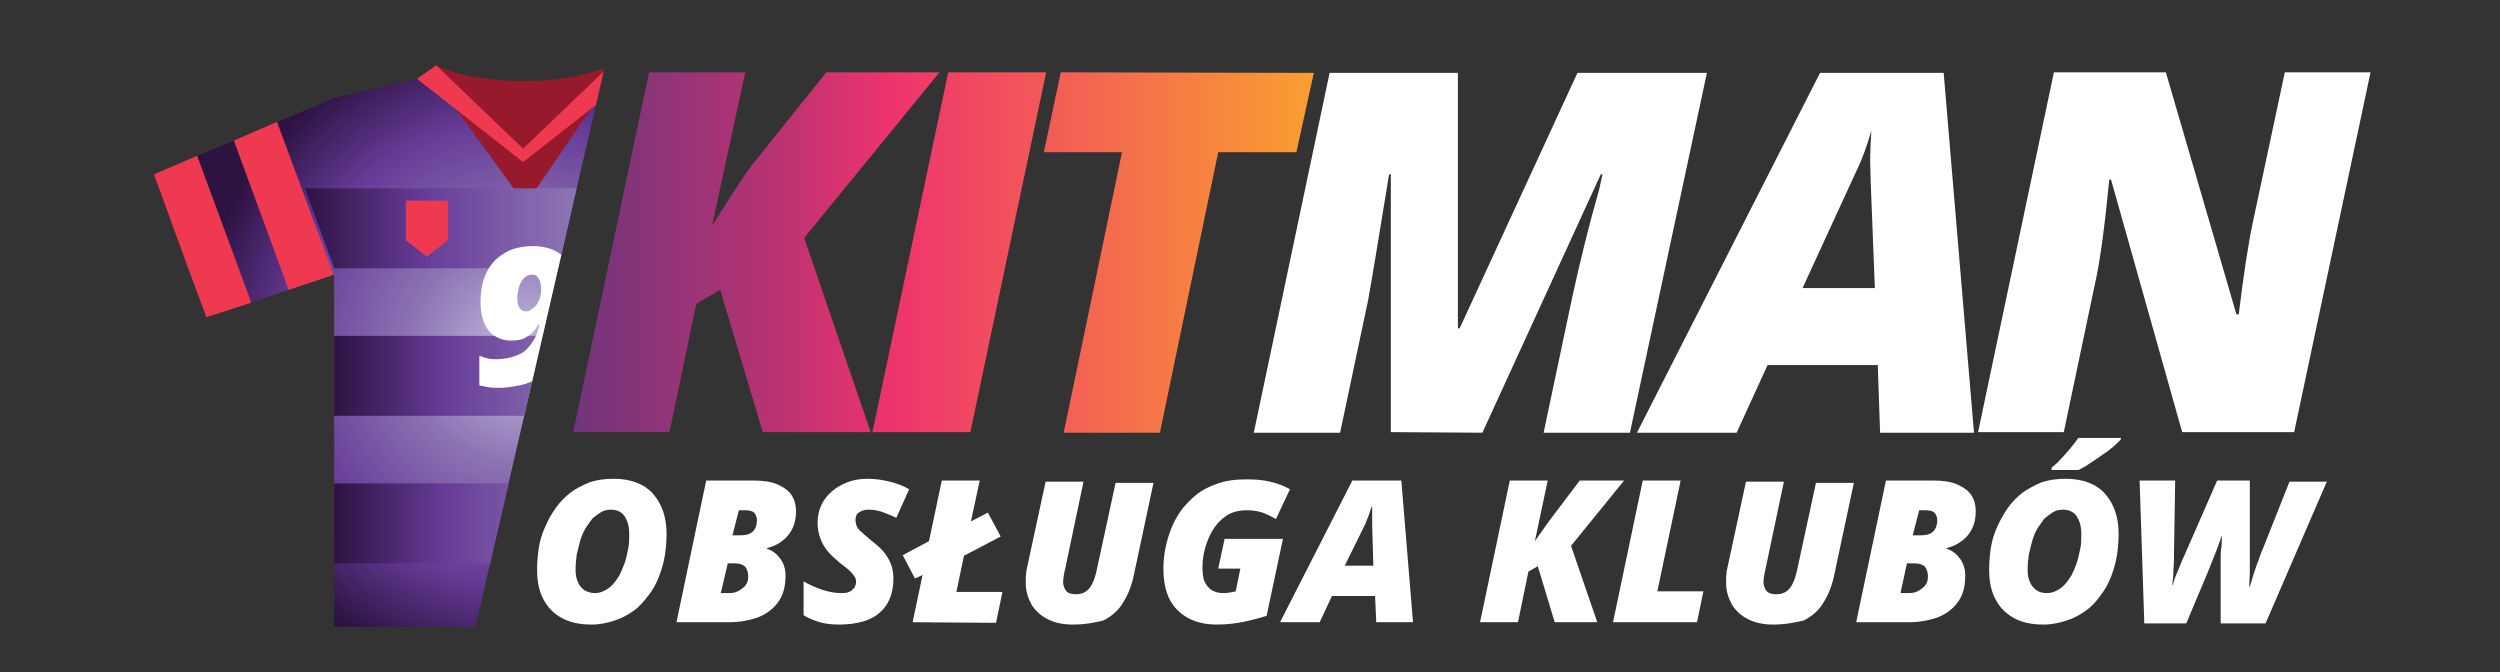 <?xml version="1.0" encoding="utf-8"?>
<!-- Generator: Adobe Illustrator 24.0.3, SVG Export Plug-In . SVG Version: 6.00 Build 0)  -->
<svg version="1.1" id="Layer_1" xmlns="http://www.w3.org/2000/svg" xmlns:xlink="http://www.w3.org/1999/xlink" x="0px" y="0px"
	 viewBox="0 0 428.7 115.3" style="enable-background:new 0 0 428.7 115.3;" xml:space="preserve">
<rect x="0" y="0" width="428.7" height="115.3" fill="#333333" stroke="none"/>
<style type="text/css">
	.st0{fill:url(#SVGID_1_);}
	.st1{fill:#FFFFFF;}
	.st2{enable-background:new    ;}
	.st3{clip-path:url(#SVGID_3_);}
	.st4{fill:url(#SVGID_4_);}
	.st5{fill:#961A2B;}
	.st6{fill:#EF3950;}
	.st7{fill:url(#SVGID_5_);}
	.st8{fill:url(#SVGID_6_);}
	.st9{fill:url(#SVGID_7_);}
	.st10{fill:none;stroke:#143856;stroke-width:0.25;stroke-miterlimit:10;}
</style>
<linearGradient id="SVGID_1_" gradientUnits="userSpaceOnUse" x1="225.3" y1="607.3" x2="98.3" y2="607.3" gradientTransform="matrix(1 0 0 1 0 -564)">
	<stop  offset="0" style="stop-color:#F99C32"/>
	<stop  offset="1.587300e-02" style="stop-color:#F99C32"/>
	<stop  offset="0.571" style="stop-color:#EE336D"/>
	<stop  offset="0.711" style="stop-color:#BE3372"/>
	<stop  offset="0.909" style="stop-color:#873479"/>
	<stop  offset="1" style="stop-color:#72347B"/>
</linearGradient>
<path class="st0" d="M162.6,12.4l-13,61.7h16.8l13-61.7C179.4,12.4,162.6,12.4,162.6,12.4z M161.1,12.4h-19.4L129.2,28
	c-1.2,1.5-3,4.2-5.5,8.2l-1.6,2.5l5.7-26.3h-16.5l-13,61.7h16.5l4.6-22l4.1-2.4l7.3,24.4h18.5l-11.4-33.3L161.1,12.4z M181.9,12.4
	L179,26.1h13.4l-10,48.1h16.5l10-48.1h13.4l3-13.6L181.9,12.4L181.9,12.4z"/>
<path class="st1" d="M238.5,74.1V29.9h-0.3c-1.9,11.7-3.1,18.9-3.6,21.6l-4.8,22.7H215l13-61.7h22v43.8h0.3l20.2-43.8h22.2
	l-13.2,61.7h-14.8l4.9-23.2c1.4-6.4,2.9-12.5,4.6-18.4l0.6-2.7h-0.3l-20.3,44.3L238.5,74.1L238.5,74.1z"/>
<path class="st1" d="M322,62.6h-18.9l-5.3,11.6h-17.1l31.4-61.7h21.2l5.2,61.7h-16.1L322,62.6z M309.1,49.4h12.4l-0.7-17.9l-0.1-3.6
	c0-2.1,0.1-4,0.2-5.5c-0.7,2.4-1.5,4.8-2.6,7L309.1,49.4z"/>
<path class="st1" d="M393.4,74.1h-19.2L362,30.8h-0.3c-0.8,8.2-1.6,14.1-2.4,17.6l-5.4,25.7h-14.7l13-61.7h19.2l12.1,41.5h0.4
	c0.8-6.6,1.6-11.9,2.4-15.7l5.5-25.8h14.7L393.4,74.1z"/>
<g class="st2">
	<path class="st1" d="M101.4,107.1c-2.1,0-3.8-0.4-5.2-1.2c-1.4-0.8-2.4-1.9-3.1-3.3s-1-3-1-4.9c0-1.3,0.1-2.5,0.3-3.8
		s0.6-2.5,1.1-3.6c0.5-1.2,1.1-2.2,1.8-3.2c0.7-1,1.6-1.9,2.5-2.6s2.1-1.3,3.3-1.8c1.2-0.4,2.6-0.6,4.1-0.6c3,0,5.3,0.9,6.8,2.6
		s2.3,4,2.3,6.8c0,1.3-0.1,2.5-0.3,3.8c-0.2,1.3-0.6,2.5-1,3.6c-0.5,1.2-1,2.2-1.8,3.2s-1.5,1.9-2.5,2.6s-2,1.3-3.3,1.7
		C104.3,106.8,102.9,107.1,101.4,107.1z M102,101.7c0.5,0,1.1-0.1,1.6-0.4c0.5-0.2,1-0.6,1.4-1s0.8-1,1.2-1.6
		c0.3-0.6,0.6-1.3,0.9-2.1c0.3-0.8,0.4-1.6,0.6-2.4s0.2-1.8,0.2-2.7c0-1.3-0.3-2.2-0.8-3c-0.5-0.7-1.3-1.1-2.3-1.1
		c-0.6,0-1.2,0.1-1.7,0.4s-1,0.7-1.5,1.1c-0.4,0.5-0.8,1.1-1.2,1.7c-0.4,0.7-0.7,1.4-0.9,2.1s-0.4,1.6-0.6,2.4
		c-0.1,0.8-0.2,1.6-0.2,2.5s0.1,1.6,0.4,2.2c0.2,0.6,0.6,1,1.1,1.4C100.7,101.5,101.3,101.7,102,101.7z"/>
	<path class="st1" d="M116,106.7l5.1-24.3h8.1c1.7,0,3.1,0.2,4.2,0.7c1.1,0.5,1.9,1.1,2.4,1.9s0.7,1.7,0.7,2.7
		c0,1.1-0.2,2.1-0.6,2.9c-0.4,0.8-0.9,1.5-1.7,2.1c-0.7,0.6-1.6,1-2.7,1.3v0.1c1,0.3,1.7,0.9,2.3,1.7c0.6,0.8,0.9,1.8,0.9,2.9
		c0,1.9-0.4,3.4-1.3,4.6s-2,2-3.5,2.6c-1.5,0.5-3.1,0.8-4.9,0.8C125,106.7,116,106.7,116,106.7z M123.6,101.7h1.4
		c0.7,0,1.2-0.1,1.7-0.4s0.9-0.6,1.2-1c0.3-0.4,0.4-0.9,0.4-1.4c0-0.8-0.2-1.3-0.5-1.7c-0.4-0.4-1-0.6-1.9-0.6h-1.1L123.6,101.7z
		 M125.6,91.8h1.2c0.8,0,1.4-0.1,1.8-0.3c0.4-0.2,0.7-0.5,0.9-0.9s0.3-0.9,0.3-1.4s-0.2-1-0.5-1.3s-0.9-0.4-1.6-0.4h-1L125.6,91.8z"
		/>
	<path class="st1" d="M144,107.1c-1.2,0-2.4-0.1-3.4-0.4s-2-0.7-2.8-1.2v-5.8c0.9,0.5,1.9,1,3.1,1.4c1.2,0.4,2.3,0.6,3.3,0.6
		c0.4,0,0.8,0,1.1-0.1s0.6-0.2,0.8-0.4c0.2-0.2,0.4-0.4,0.5-0.6s0.2-0.5,0.2-0.8c0-0.4-0.1-0.8-0.4-1.1c-0.2-0.4-0.6-0.7-1-1.1
		c-0.4-0.3-0.9-0.7-1.4-1.1c-0.7-0.6-1.4-1.2-2-1.9s-1-1.4-1.3-2.2c-0.3-0.8-0.5-1.7-0.5-2.7c0-1.1,0.2-2.1,0.6-3s1-1.7,1.8-2.4
		c0.8-0.7,1.7-1.2,2.7-1.6s2.2-0.6,3.5-0.6s2.6,0.2,3.8,0.5s2.3,0.7,3.3,1.3l-2.2,4.9c-0.8-0.4-1.6-0.7-2.4-1s-1.6-0.4-2.4-0.4
		c-0.5,0-0.8,0.1-1.1,0.2s-0.5,0.3-0.7,0.4c-0.2,0.2-0.3,0.4-0.3,0.6c-0.1,0.2-0.1,0.4-0.1,0.6c0,0.3,0.1,0.7,0.2,1s0.4,0.7,0.8,1
		c0.4,0.4,0.9,0.8,1.6,1.4c0.9,0.7,1.6,1.3,2.2,2c0.6,0.7,1,1.4,1.3,2.2c0.3,0.8,0.4,1.6,0.4,2.5c0,1.2-0.2,2.3-0.6,3.3
		c-0.4,1-1,1.8-1.8,2.5s-1.8,1.2-2.9,1.5S145.4,107.1,144,107.1z"/>
	<path class="st1" d="M156.5,106.7l1.7-8.1l-1.3,0.6l-2.1-4l4.5-2.4l2.2-10.4h6.5l-1.5,7l2.9-1.5l2.2,4.1l-6.3,3.3l-1.3,6.2h7.9
		l-1.1,5.3L156.5,106.7L156.5,106.7z"/>
	<path class="st1" d="M184,107.1c-1.7,0-3.1-0.3-4.3-0.9s-2.1-1.4-2.8-2.5c-0.6-1.1-1-2.3-1-3.6c0-0.3,0-0.7,0-1.1s0.1-0.8,0.1-1.1
		l3.3-15.3h6.5l-3.2,15.2c-0.1,0.3-0.1,0.6-0.2,1c0,0.3-0.1,0.6-0.1,0.9c0,0.7,0.2,1.2,0.5,1.6s0.9,0.6,1.6,0.6
		c0.7,0,1.2-0.1,1.7-0.4s0.9-0.8,1.2-1.4s0.6-1.5,0.8-2.5l3.2-14.8h6.5l-3.3,15.5c-0.4,2-1,3.6-1.9,5c-0.8,1.4-2,2.4-3.4,3.1
		C188,106.7,186.2,107.1,184,107.1z"/>
	<path class="st1" d="M208.6,107.1c-2.7,0-5-0.8-6.6-2.4c-1.7-1.6-2.5-4-2.5-7.2c0-1.6,0.2-3.1,0.6-4.6c0.4-1.5,0.9-2.9,1.7-4.2
		c0.7-1.3,1.7-2.4,2.8-3.4s2.5-1.8,4-2.3c1.5-0.6,3.3-0.8,5.2-0.8c1.4,0,2.8,0.1,4,0.4c1.3,0.3,2.4,0.7,3.4,1.3l-2.4,5.1
		c-0.7-0.4-1.5-0.8-2.3-1.1c-0.9-0.3-1.8-0.4-2.7-0.4c-1.4,0-2.6,0.3-3.6,1s-1.7,1.5-2.3,2.5s-1,2.1-1.3,3.2s-0.4,2.2-0.4,3.1
		c0,1,0.1,1.9,0.4,2.5c0.3,0.6,0.7,1.1,1.2,1.4s1.1,0.5,1.9,0.5c0.4,0,0.8,0,1.1-0.1c0.3,0,0.7-0.1,1.1-0.2l0.8-3.9h-3.8l1.1-5.1h10
		l-2.8,13.2c-1.2,0.4-2.4,0.7-3.8,1C212,106.9,210.4,107.1,208.6,107.1z"/>
	<path class="st1" d="M219.5,106.7l12.4-24.3h8.4l2,24.3H236l-0.2-4.5h-7.4l-2.1,4.5H219.5z M230.6,97h4.9l-0.2-7c0-0.5,0-1.1,0-1.6
		s0-1,0-1.5h-0.1c-0.2,0.5-0.3,1-0.5,1.5s-0.4,1-0.6,1.5L230.6,97z"/>
	<path class="st1" d="M253.8,106.7l5.1-24.3h6.5l-2.2,10.4l2.4-3.4l5.3-7h7.6l-9.1,11.2l4.5,13.1h-7.3l-2.9-9.6l-1.6,0.9l-1.8,8.7
		C260.3,106.7,253.8,106.7,253.8,106.7z"/>
	<path class="st1" d="M276.6,106.7l5.1-24.3h6.5l-4,19h7.9l-1.1,5.3H276.6z"/>
	<path class="st1" d="M304.1,107.1c-1.7,0-3.1-0.3-4.3-0.9c-1.2-0.6-2.1-1.4-2.8-2.5c-0.6-1.1-1-2.3-1-3.6c0-0.3,0-0.7,0-1.1
		s0.1-0.8,0.1-1.1l3.3-15.3h6.5l-3.2,15.2c-0.1,0.3-0.1,0.6-0.2,1c0,0.3-0.1,0.6-0.1,0.9c0,0.7,0.2,1.2,0.5,1.6s0.9,0.6,1.6,0.6
		s1.2-0.1,1.7-0.4s0.9-0.8,1.2-1.4c0.3-0.6,0.6-1.5,0.8-2.5l3.2-14.8h6.5l-3.3,15.5c-0.4,2-1,3.6-1.9,5c-0.8,1.4-2,2.4-3.4,3.1
		C308,106.7,306.2,107.1,304.1,107.1z"/>
	<path class="st1" d="M318.3,106.7l5.1-24.3h8.1c1.7,0,3.1,0.2,4.2,0.7s1.9,1.1,2.4,1.9s0.7,1.7,0.7,2.7c0,1.1-0.2,2.1-0.6,2.9
		s-0.9,1.5-1.7,2.1s-1.6,1-2.7,1.3v0.1c1,0.3,1.7,0.9,2.3,1.7c0.6,0.8,0.9,1.8,0.9,2.9c0,1.9-0.4,3.4-1.3,4.6s-2,2-3.5,2.6
		c-1.5,0.5-3.1,0.8-4.9,0.8C327.3,106.7,318.3,106.7,318.3,106.7z M325.9,101.7h1.4c0.7,0,1.2-0.1,1.7-0.4s0.9-0.6,1.2-1
		c0.3-0.4,0.4-0.9,0.4-1.4c0-0.8-0.2-1.3-0.5-1.7c-0.4-0.4-1-0.6-1.9-0.6H327L325.9,101.7z M328,91.8h1.2c0.8,0,1.4-0.1,1.8-0.3
		c0.4-0.2,0.7-0.5,0.9-0.9c0.2-0.4,0.3-0.9,0.3-1.4s-0.2-1-0.5-1.3s-0.9-0.4-1.6-0.4h-1L328,91.8z"/>
	<path class="st1" d="M350.4,107.1c-2.1,0-3.8-0.4-5.2-1.2s-2.4-1.9-3.1-3.3s-1-3-1-4.9c0-1.3,0.1-2.5,0.3-3.8s0.6-2.5,1.1-3.6
		s1.1-2.2,1.8-3.2c0.7-1,1.6-1.9,2.5-2.6c1-0.7,2.1-1.3,3.3-1.8c1.2-0.4,2.6-0.6,4.1-0.6c3,0,5.3,0.9,6.8,2.6s2.3,4,2.3,6.8
		c0,1.3-0.1,2.5-0.3,3.8c-0.2,1.3-0.6,2.5-1,3.6c-0.5,1.2-1,2.2-1.8,3.2c-0.7,1-1.5,1.9-2.5,2.6s-2,1.3-3.3,1.7
		C353.2,106.8,351.9,107.1,350.4,107.1z M351,101.7c0.5,0,1.1-0.1,1.6-0.4c0.5-0.2,1-0.6,1.4-1s0.8-1,1.2-1.6
		c0.3-0.6,0.6-1.3,0.9-2.1c0.3-0.8,0.4-1.6,0.6-2.4s0.2-1.8,0.2-2.7c0-1.3-0.3-2.2-0.8-3c-0.5-0.7-1.3-1.1-2.3-1.1
		c-0.6,0-1.2,0.1-1.7,0.4s-1,0.7-1.5,1.1c-0.4,0.5-0.8,1.1-1.2,1.7s-0.7,1.4-0.9,2.1s-0.4,1.6-0.6,2.4c-0.1,0.8-0.2,1.6-0.2,2.5
		s0.1,1.6,0.4,2.2c0.2,0.6,0.6,1,1.1,1.4C349.6,101.5,350.2,101.7,351,101.7z M351.8,80.6v-0.4c0.5-0.4,1.1-0.9,1.6-1.5
		c0.6-0.6,1.1-1.2,1.6-1.8c0.5-0.6,1-1.2,1.4-1.8h7.3v0.2c-0.2,0.3-0.7,0.7-1.2,1.2c-0.6,0.5-1.2,1-2,1.5c-0.7,0.5-1.4,1-2.2,1.5
		c-0.7,0.5-1.3,0.8-1.9,1.1L351.8,80.6L351.8,80.6z"/>
	<path class="st1" d="M367.7,106.7l-0.8-24.3h6.1l-0.2,12.2c0,1,0,2-0.1,3c0,1-0.1,1.9-0.2,2.7h0.1c0.2-0.8,0.5-1.6,0.9-2.5
		s0.7-1.8,1.1-2.6l5.6-12.8h5.6v13.2c0,0.6,0,1.3,0,2.3s-0.1,1.9-0.1,2.7h0.1c0.2-0.6,0.4-1.3,0.6-2c0.3-0.8,0.5-1.6,0.8-2.3
		c0.3-0.8,0.5-1.5,0.8-2.1l4.6-11.6h6.4l-10.5,24.3h-7.7v-9.3c0-0.6,0-1.2,0-1.8c0-0.6,0-1.2,0.1-1.9s0.1-1.3,0.1-1.9h-0.1
		c-0.3,1.1-0.7,2.1-1.1,3.1s-0.8,2-1.2,3l-3.7,8.8h-7.2L367.7,106.7L367.7,106.7z"/>
</g>
<g>
	<g>
		<g>
			<g>
				<g>
					<defs>
						<path id="SVGID_2_" d="M104.4,8.4L80.7,111.1l-25.5,21.5c0,0-74-1.7-74.7-2.2c-0.7-0.5-39.5-26.1-40.7-29.3
							c-1.2-3.2-28-68.2-27.5-69.7S-72.6-12-68.6-13s83.1-15.4,84.1-15.6s64.3-2.5,64.3-2.5L102.9-13L104.4,8.4z"/>
					</defs>
					<clipPath id="SVGID_3_">
						<use xlink:href="#SVGID_2_"  style="overflow:visible;"/>
					</clipPath>
					<g class="st3">
						
							<radialGradient id="SVGID_4_" cx="89.7" cy="624.2" r="55.876" gradientTransform="matrix(1 0 0 1 0 -564)" gradientUnits="userSpaceOnUse">
							<stop  offset="0" style="stop-color:#C6BDDE"/>
							<stop  offset="0.347" style="stop-color:#8C74B4"/>
							<stop  offset="0.712" style="stop-color:#663B97"/>
							<stop  offset="1" style="stop-color:#2D1342"/>
						</radialGradient>
						<polygon class="st4" points="122.1,16.8 122.1,16.8 105.4,12.9 89.7,27.8 74.1,12.9 57.3,16.8 26.4,29.9 35.4,54.4 57.3,47.1 
							57.3,47.9 57.3,107.5 89.7,107.5 122.1,107.5 122.1,47.9 122.1,47.1 144,54.4 153,29.9 						"/>
						<path class="st5" d="M74.9,14.1c0,0,5.8,1.1,13.7,1.1s16.2-1.6,16.2-1.6L90.1,35.1L74.9,14.1z"/>
						<polygon class="st6" points="43.1,51.9 33.8,26.7 26.4,29.9 32.3,46.1 35.4,54.4 						"/>
						<polygon class="st6" points="47.5,20.9 40.1,24.1 49.5,49.7 57.2,47.1 						"/>
						<polygon class="st6" points="136.3,51.9 145.6,26.7 153,29.9 147.1,46.1 144,54.4 						"/>
						<polygon class="st6" points="131.9,20.9 139.4,24.1 129.9,49.7 122.2,47.1 						"/>
						
							<linearGradient id="SVGID_5_" gradientUnits="userSpaceOnUse" x1="122.1" y1="653.75" x2="57.3" y2="653.75" gradientTransform="matrix(1 0 0 1 0 -564)">
							<stop  offset="0" style="stop-color:#C6BDDE"/>
							<stop  offset="0.347" style="stop-color:#8C74B4"/>
							<stop  offset="0.712" style="stop-color:#663B97"/>
							<stop  offset="1" style="stop-color:#2D1342"/>
						</linearGradient>
						<rect x="57.3" y="82.9" class="st7" width="64.8" height="13.7"/>
						
							<linearGradient id="SVGID_6_" gradientUnits="userSpaceOnUse" x1="122.1" y1="628.45" x2="57.3" y2="628.45" gradientTransform="matrix(1 0 0 1 0 -564)">
							<stop  offset="0" style="stop-color:#C6BDDE"/>
							<stop  offset="0.347" style="stop-color:#8C74B4"/>
							<stop  offset="0.712" style="stop-color:#663B97"/>
							<stop  offset="1" style="stop-color:#2D1342"/>
						</linearGradient>
						<rect x="57.3" y="57.6" class="st8" width="64.8" height="13.7"/>
						
							<linearGradient id="SVGID_7_" gradientUnits="userSpaceOnUse" x1="122.1" y1="603.15" x2="52.3" y2="603.15" gradientTransform="matrix(1 0 0 1 0 -564)">
							<stop  offset="0" style="stop-color:#C6BDDE"/>
							<stop  offset="0.347" style="stop-color:#8C74B4"/>
							<stop  offset="0.712" style="stop-color:#663B97"/>
							<stop  offset="1" style="stop-color:#2D1342"/>
						</linearGradient>
						<polygon class="st9" points="57.3,46 122.1,46 122.1,32.3 52.3,32.3 						"/>
						<path class="st10" d="M74.8,11.2"/>
						<path class="st5" d="M89.7,13.9c-10,0-14.9-2.7-14.9-2.7v3.6c0,0,6.4,2,14.9,2s14.9-2,14.9-2v-3.6
							C104.6,11.2,99.7,13.9,89.7,13.9"/>
						<polygon class="st6" points="89.7,27.8 89.7,25.5 74.8,11.2 71.5,13.5 						"/>
						<polygon class="st6" points="89.7,27.8 89.7,25.5 104.6,11.2 107.9,13.5 						"/>
						<polygon class="st6" points="73.2,34.4 69.6,34.4 69.6,41.2 73.2,44 76.8,41.2 76.8,34.4 						"/>
						<g class="st2">
							<path class="st1" d="M85.7,66.5c-0.7,0-1.3,0-1.9-0.1s-1.1-0.2-1.6-0.3V61c0.5,0.2,1.1,0.4,1.6,0.5s1.1,0.1,1.7,0.1
								c1-0.1,1.9-0.2,2.7-0.5s1.5-0.6,2-1.1s1-1.1,1.4-1.8s0.7-1.6,0.9-2.6h-0.1c-0.3,0.5-0.6,0.9-1,1.3s-0.9,0.8-1.5,1.1
								s-1.4,0.4-2.3,0.4c-1.1,0-2-0.3-2.8-0.8s-1.4-1.3-1.8-2.3s-0.6-2.1-0.6-3.5c0-1,0.1-2,0.3-3c0.2-1,0.6-1.8,1-2.6
								c0.5-0.8,1-1.5,1.8-2.1s1.6-1.1,2.5-1.4c1-0.3,2.1-0.5,3.3-0.5c1.8,0,3.3,0.4,4.4,1.1c1.1,0.7,2,1.7,2.5,3s0.8,2.8,0.8,4.5
								c0,1.1-0.1,2.3-0.3,3.4c-0.2,1.2-0.4,2.3-0.8,3.4c-0.4,1.1-0.8,2.1-1.4,3.1s-1.3,1.9-2.1,2.6c-0.5,0.5-1.1,0.9-1.7,1.3
								s-1.3,0.7-2,1s-1.5,0.5-2.3,0.6C87.5,66.4,86.6,66.5,85.7,66.5z M90.2,53.4c0.3,0,0.6-0.1,0.9-0.3s0.5-0.4,0.8-0.7
								s0.4-0.7,0.6-1c0.1-0.3,0.2-0.6,0.2-0.9c0.1-0.3,0.1-0.7,0.1-1c0-0.4-0.1-0.8-0.2-1.2s-0.3-0.6-0.5-0.9
								c-0.2-0.2-0.5-0.3-0.9-0.3s-0.7,0.1-1,0.3s-0.6,0.5-0.8,0.9c-0.2,0.4-0.4,0.8-0.5,1.3s-0.2,1-0.2,1.5c0,0.8,0.1,1.4,0.4,1.7
								C89.3,53.2,89.7,53.4,90.2,53.4z"/>
						</g>
					</g>
				</g>
			</g>
		</g>
	</g>
</g>
</svg>

